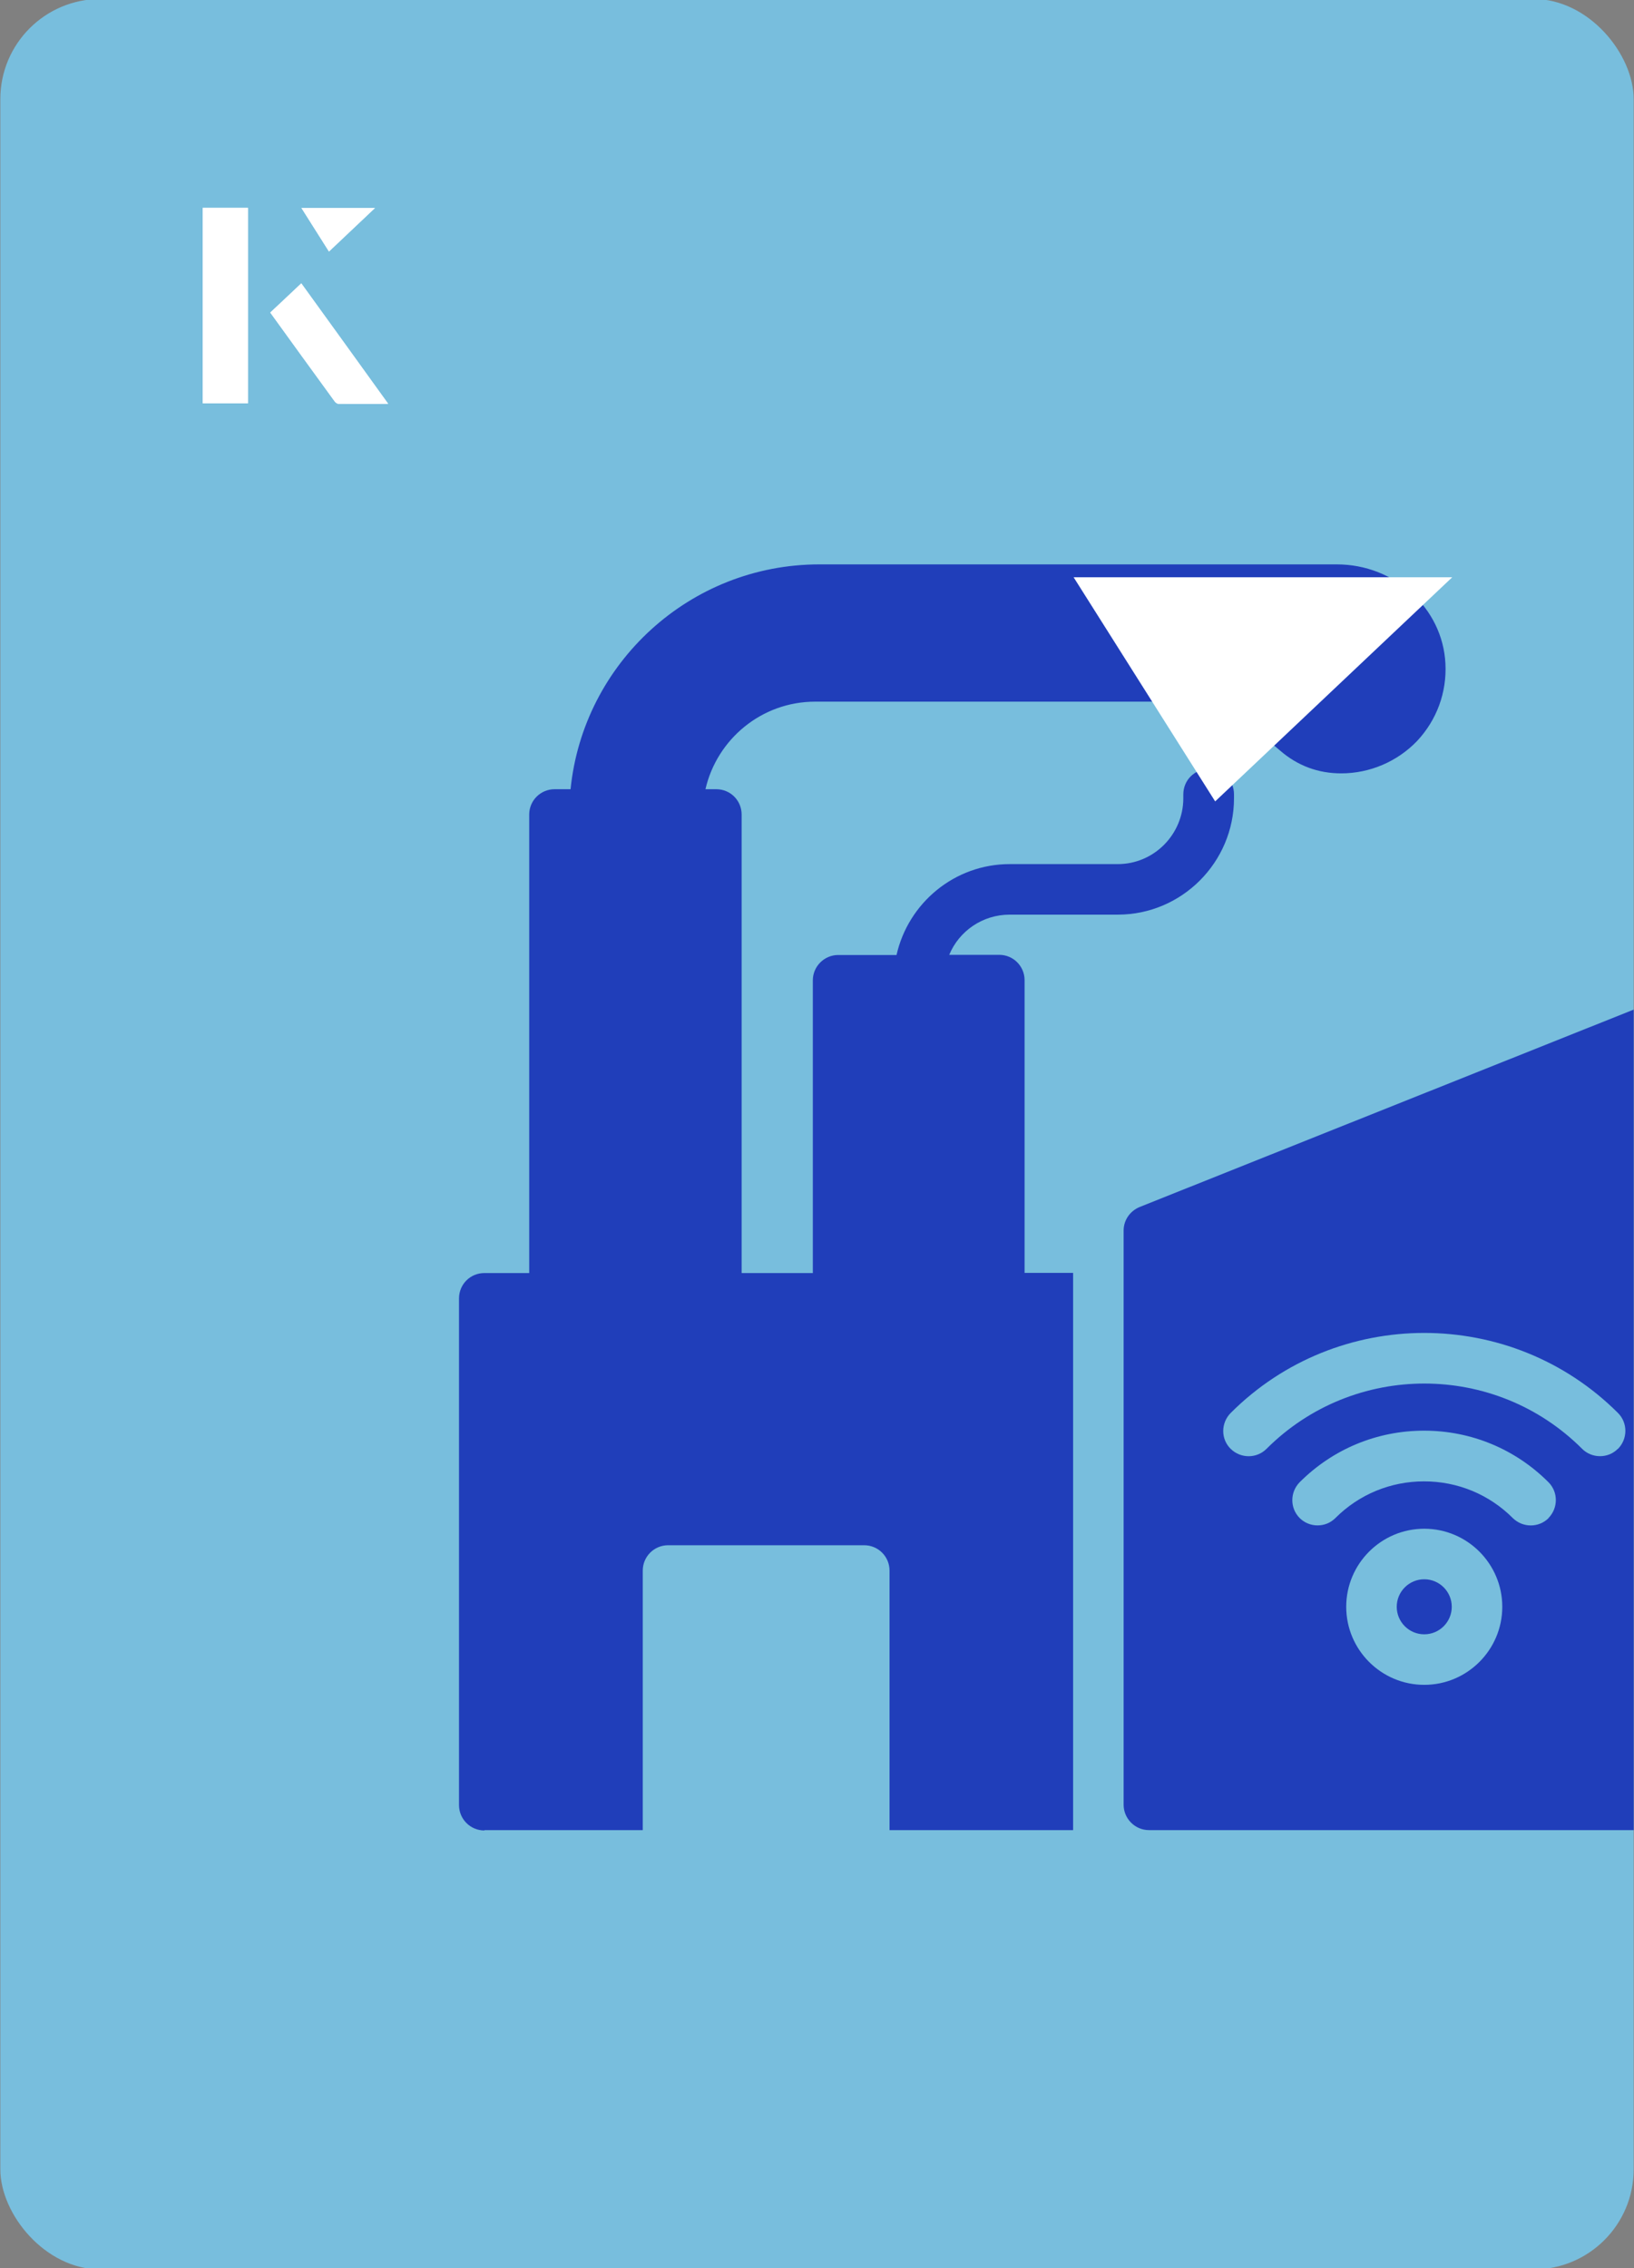 <?xml version="1.0" encoding="UTF-8"?>
<svg id="Layer_1" data-name="Layer 1" xmlns="http://www.w3.org/2000/svg" xmlns:xlink="http://www.w3.org/1999/xlink" viewBox="0 0 98 136">
  <rect x="0" y="0" width="98" height="136" fill="#808080" stroke="none"/>
  <defs>
    <style>
      .cls-1 {
        fill: #fff;
      }

      .cls-2 {
        fill: none;
      }

      .cls-3 {
        fill: #203eba;
      }

      .cls-4 {
        fill: #78bedd;
      }

      .cls-5 {
        clip-path: url(#clippath);
      }
    </style>
    <clipPath id="clippath">
      <rect class="cls-2" x=".02" y="-.07" width="97.96" height="136.13" rx="6" ry="6" transform="translate(98 136) rotate(-180)"/>
    </clipPath>
  </defs>
  <rect class="cls-4" x=".02" y="-.07" width="97.96" height="136.13" rx="6" ry="6" transform="translate(98 136) rotate(-180)"/>
  <g class="cls-5">
    <g>
      <path class="cls-3" d="M29.06,109.73h9.49v-15.56c0-.84.68-1.52,1.52-1.52h11.76c.84,0,1.52.68,1.52,1.52v15.56h11.01v-33.41h-2.91v-17.55c0-.83-.67-1.52-1.52-1.52h-3c.59-1.42,1.99-2.41,3.63-2.41h6.48c3.84,0,6.97-3.14,6.97-6.98v-.23c0-.85-.67-1.52-1.52-1.52s-1.52.67-1.52,1.52v.23c0,2.17-1.76,3.95-3.93,3.95h-6.48c-3.32,0-6.09,2.34-6.79,5.45h-3.5c-.83,0-1.52.68-1.52,1.52v17.55h-4.27v-27.49c0-.85-.68-1.52-1.52-1.52h-.65c.69-3,3.37-5.25,6.58-5.25h20.78c3.1,0,5.57,1.59,7.1,2.93,1.05.91,2.28,1.37,3.67,1.37,1.72,0,3.37-.71,4.55-1.94,1.18-1.26,1.79-2.91,1.7-4.65-.17-3.32-3.04-5.94-6.51-5.94h-31.04c-7.76,0-14.16,5.92-14.92,13.48h-.96c-.83,0-1.52.67-1.52,1.52v27.49h-2.69c-.85,0-1.52.68-1.52,1.52v30.38c0,.83.67,1.52,1.52,1.52Z"/>
      <path class="cls-3" d="M101.37,59.18l-33.02,13.19c-.58.24-.96.79-.96,1.41v34.43c0,.83.68,1.52,1.52,1.52h33.02c.83,0,1.52-.68,1.52-1.52v-47.62c0-.5-.26-.97-.67-1.26-.42-.29-.96-.35-1.41-.15ZM85.42,101.02c-2.58,0-4.68-2.1-4.68-4.68s2.1-4.68,4.68-4.68,4.68,2.1,4.68,4.68-2.1,4.68-4.68,4.68ZM92.88,91.02c-.59.59-1.55.59-2.15,0-1.42-1.42-3.31-2.2-5.32-2.2s-3.9.78-5.32,2.2c-.3.3-.68.44-1.07.44s-.78-.15-1.07-.44c-.59-.59-.59-1.55,0-2.15,1.99-1.99,4.64-3.09,7.46-3.09s5.47,1.1,7.46,3.09c.59.59.59,1.55,0,2.15ZM97.03,86.87c-.3.3-.68.44-1.07.44s-.78-.15-1.07-.44c-5.22-5.22-13.71-5.22-18.93,0-.59.59-1.55.59-2.15,0s-.59-1.55,0-2.15c6.4-6.4,16.82-6.4,23.23,0,.59.59.59,1.55,0,2.15Z"/>
      <path class="cls-3" d="M85.42,94.69c-.91,0-1.65.74-1.65,1.65s.74,1.65,1.65,1.65,1.65-.74,1.65-1.65-.74-1.65-1.65-1.65Z"/>
    </g>
  </g>
  <path class="cls-1" d="M72.88,48.05c-2.89-4.58-5.76-9.12-8.49-13.44h22.71c-5.04,4.76-9.89,9.35-14.22,13.44Z"/>
  <g>
    <path class="cls-1" d="M14.87,12.46h-2.71v11.72h2.71v-11.72ZM16.21,18.74c1.29,1.79,2.57,3.55,3.85,5.31.05.07.15.15.23.16.97.01,1.93,0,2.99,0-1.78-2.47-3.48-4.83-5.21-7.22-.66.62-1.25,1.18-1.86,1.75ZM19.73,15.08c.84-.79,1.78-1.69,2.76-2.61h-4.41c.53.84,1.09,1.72,1.65,2.61Z"/>
    <path class="cls-1" d="M14.87,12.46v11.72h-2.71v-11.72h2.71Z"/>
    <path class="cls-1" d="M16.21,18.74c.61-.57,1.21-1.13,1.86-1.75,1.73,2.39,3.43,4.75,5.21,7.22-1.06,0-2.03,0-2.99,0-.08,0-.18-.08-.23-.16-1.28-1.76-2.56-3.52-3.85-5.31Z"/>
    <polygon class="cls-1" points="19.73 15.08 18.08 12.47 22.49 12.47 19.73 15.08"/>
  </g>
</svg>